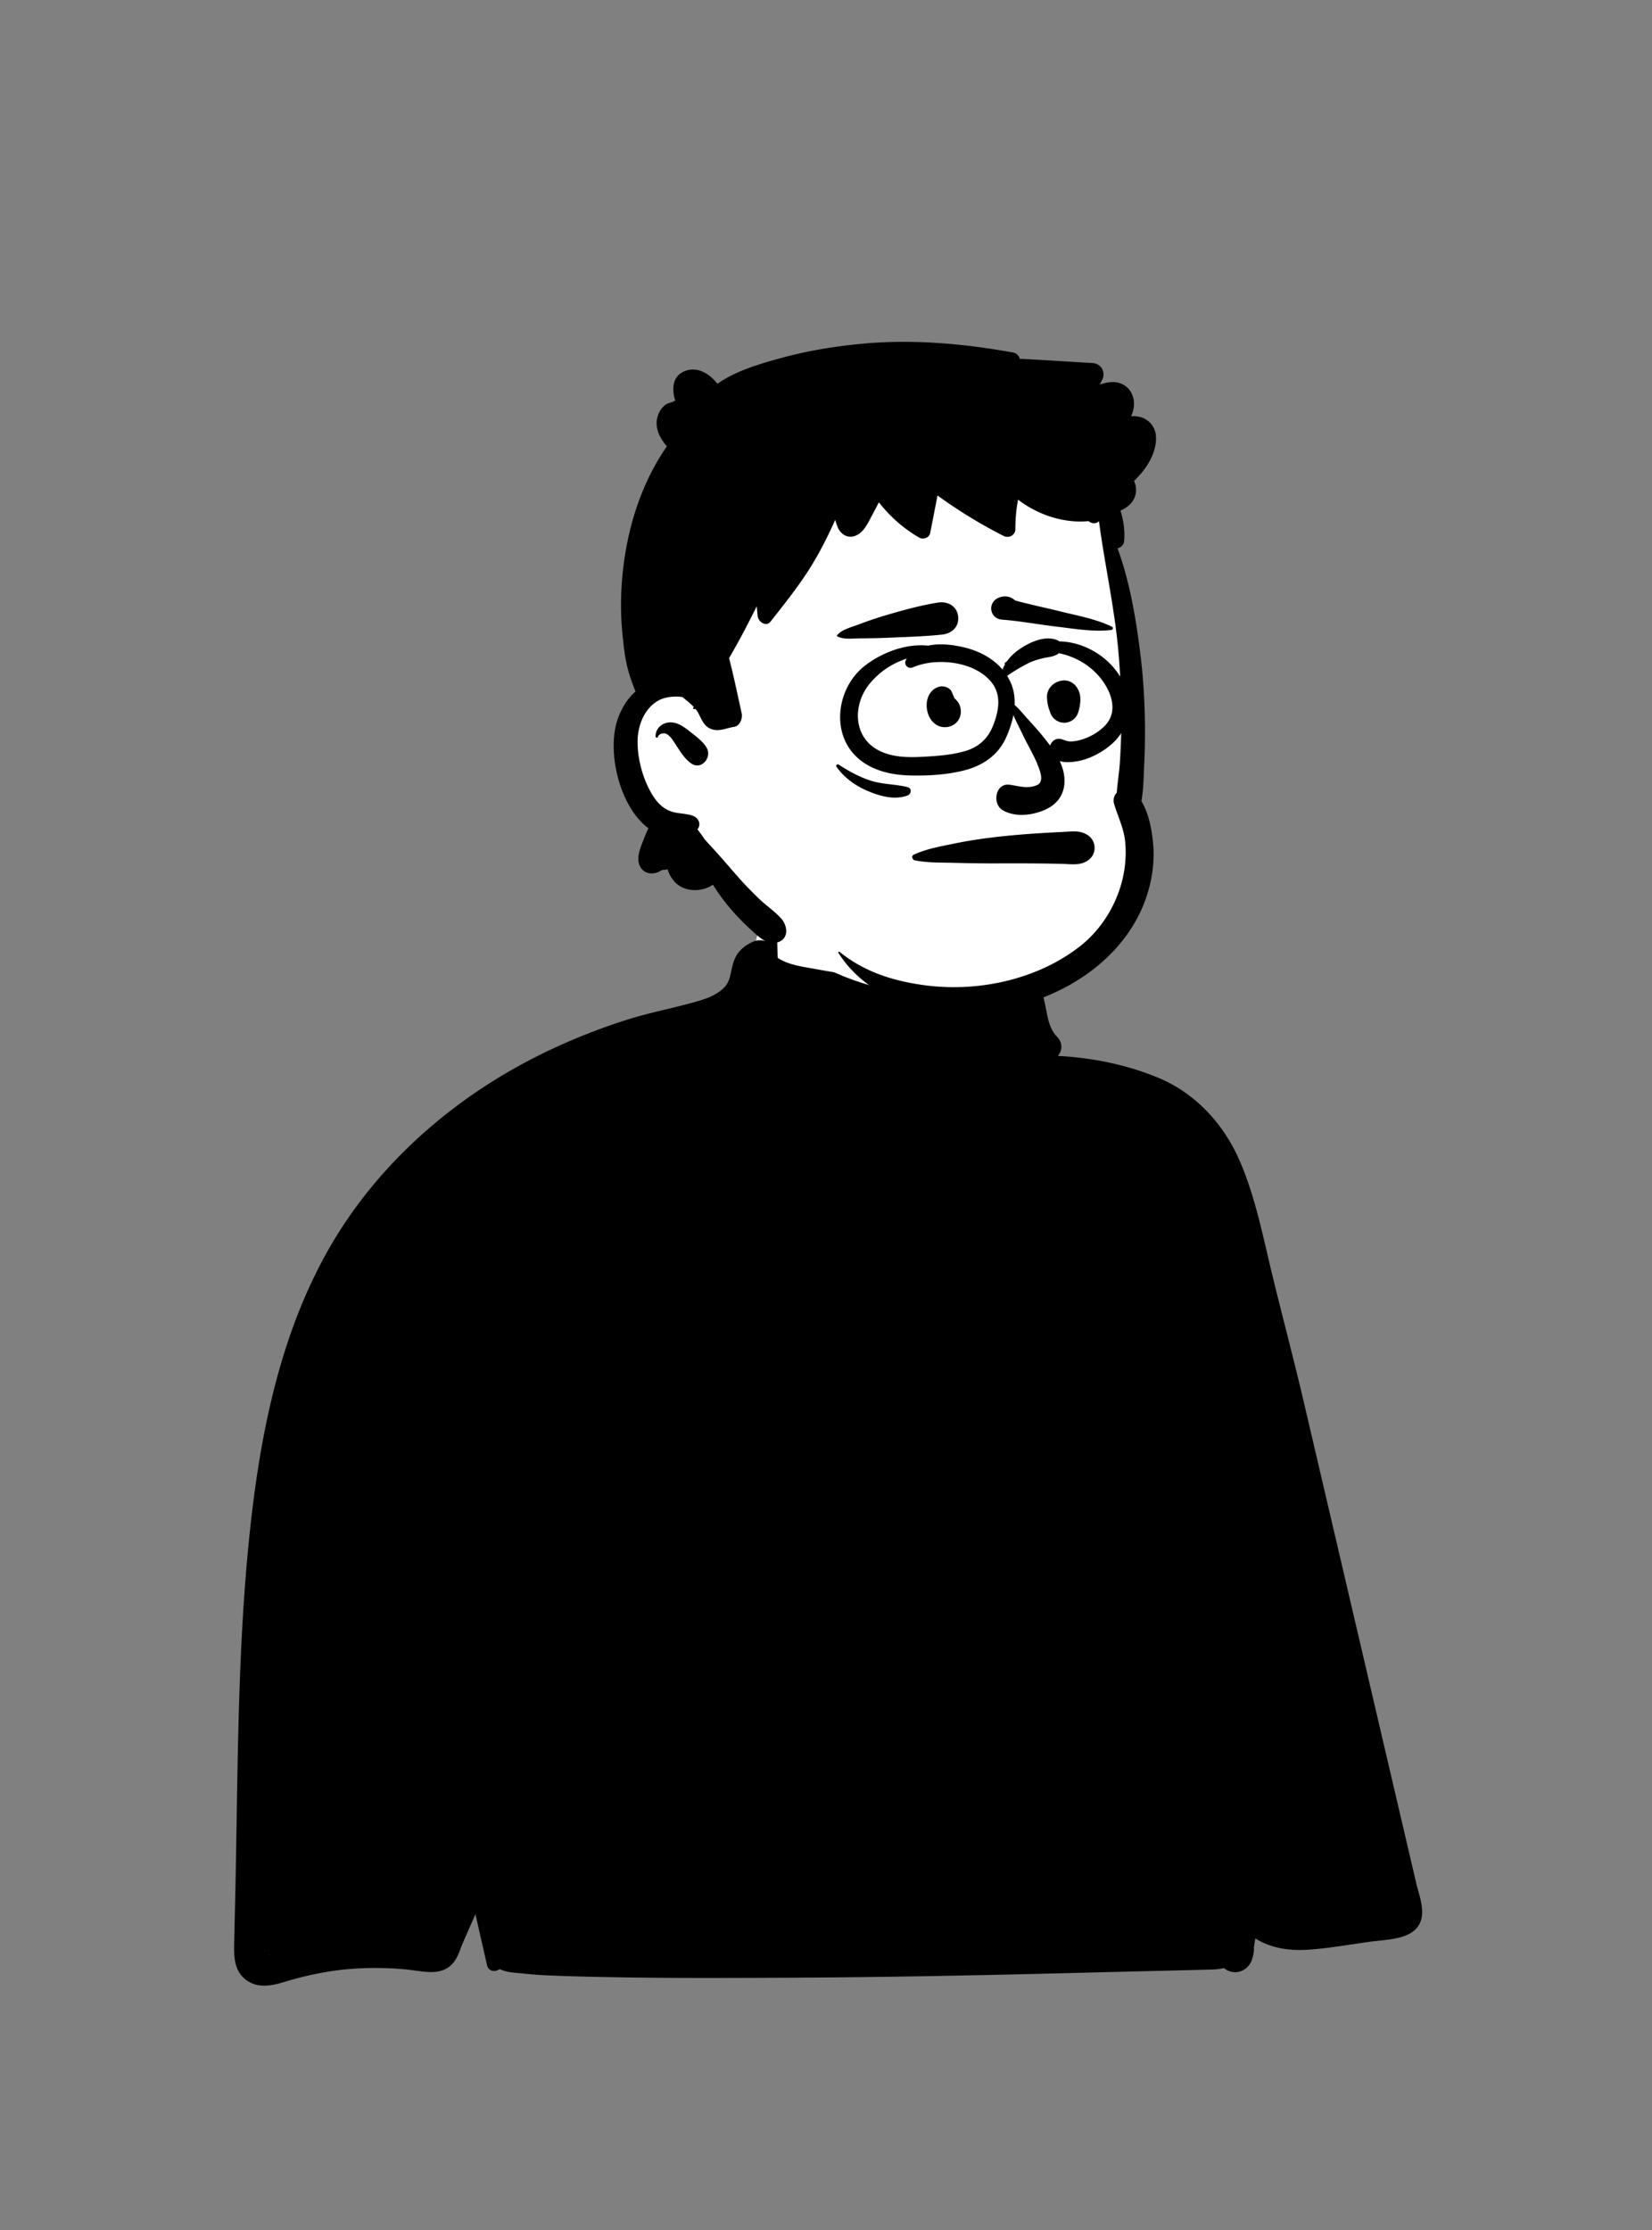 <svg xmlns="http://www.w3.org/2000/svg" width="512" height="691" fill="none" viewBox="0 0 512 691">
  <rect x="0" y="0" width="512" height="691" fill="#808080" stroke="none"/>
  <path fill="#fff" fill-rule="evenodd" d="M181.099 327.111c22.438-4.942 35.747-4.942 43.277-12.599 7.53-7.657 8.897-20.8 12.021-30.949 1.721-5.591 18.584-10.67 34.943-9.875 13.331.648 26.765 6.277 27.803 9.875 2.311 8.013 6.028 42.314 18.25 47.584 12.222 5.27 38.315.465 45.775 13.05 7.46 12.585 31.96 63.886 31.96 75.84 0 11.953-239.525 8.298-239.525 8.298s3.058-96.281 25.496-101.224Z" clip-rule="evenodd"/>
  <path fill="#000" fill-rule="evenodd" d="M83.284 605.556c.342.243.072.248 0 0Zm-1.33-.992c.023.018.05.036.077.054-.27-.022-.438-.297-.077-.054m354.479-31.692c-1.505-6.432-3.006-12.869-4.512-19.301-3.141-13.451-6.287-26.906-9.428-40.361-6.152-26.314-12.3-52.629-18.452-78.944-3.124-13.374-6.693-26.644-9.916-39.995-2.821-11.701-5.151-23.682-9.996-34.757-4.945-11.305-13.63-20.753-25.132-25.544-9.685-4.03-20.579-6.261-31.125-6.771 1.325-1.622 1.636-4.025-.298-5.986-2.397-2.429-2.884-6.04-3.524-9.253-.798-4.017-2.037-8.321-4.426-11.702-1.01-1.429-2.479-2.096-4.21-1.713-1.063.235-2.109.51-3.141.821a7.3 7.3 0 0 1-.951-1.123c-.654-1-1.077-2.465-2.015-3.232-.635-.523-1.357-.649-2.1-.27-1.997 1.014-2.163 4.084-1.736 5.968.086.365.19.73.316 1.086-.135.063-.275.126-.414.189h-.005c-2.605-.495-5.931.55-8.473.803-2.953.293-5.918.487-8.883.581-6.071.194-12.151.014-18.195-.595-5.891-.586-11.741-1.528-17.56-2.592-3.623-.662-8.04-1.212-11.222-3.389-.05-1.086-.077-2.177-.1-3.264-.045-1.888.055-3.371-.95-5.03-.014-.018-.037-.023-.059-.014-1.244.65-2.136 1.758-2.79 3.075-1.194-.32-2.479-.275-3.592.189-1.573.654-2.745 1.406-3.966 2.614-1.817 1.79-2.348 3.881-2.88 6.284-.383 1.722-.622 2.952-1.307 4.106-.149.248-.307.509-.478.748-.063.063-.18.185-.379.392-.198.199-.396.393-.599.586-.117.118-.694.586-.604.523-2.497 1.857-4.755 2.556-7.838 3.444-6.634 1.911-13.431 3.16-20.043 5.188-7.224 2.218-14.291 4.913-21.201 7.974-26.875 11.904-50.929 30.75-67.33 55.293-19.101 28.587-26.132 63.308-29.616 96.97-3.813 36.894-3.547 74.207-4.381 111.254l-.311 13.902c-.104 4.53-.383 9.407 3.637 12.458 3.583 2.714 7.946 1.862 11.912.64a103.077 103.077 0 0 1 12.945-3.083c8.256-1.393 16.775-1.559 25.104-.748 4.475.437 9.951 2.096 13.629-1.411 1.321-1.262 2.082-2.862 2.704-4.543.775-2.074 1.681-4.107 2.583-6.144.743-1.677 1.483-3.363 2.222-5.044 1.199 5.251 2.398 10.502 3.596 15.758.474 2.069 2.632 2.227 3.935 1.222 2.127 1.14 4.922 1.118 7.337 1.397 3.886.446 7.802.6 11.705.735 7.649.261 15.297.405 22.95.505 15.604.198 31.207.126 46.806.058 30.904-.135 61.805-.766 92.696-1.568 8.699-.226 17.397-.429 26.095-.64 4.346-.104 8.695-.208 13.044-.329 1.303-.037 2.618-.158 3.854-.447h.004a5.07 5.07 0 0 0 2.033 1.073c2.889.793 5.76-.974 6.625-3.764.401-1.28.681-2.452.581-3.696l.447-2.813c4.822 3.052 10.61 3.881 16.32 3.503 6.459-.428 12.917-1.609 19.326-2.488 6.017-.825 15.77-.559 16.059-8.871.103-3.043-1.182-6.455-1.866-9.385l-2.461-10.529" clip-rule="evenodd"/>
  <path fill="#fff" fill-rule="evenodd" d="M276.751 115.059c25.591 0 52.061 19.838 61.442 32.497 7.887 10.644 12.133 58.773 12.133 91.299 0 6.803 3.754 19.626 2.658 26.133-4.014 23.844-21.502 43.842-56.116 43.842-34.613 0-59.43-13.722-85.158-50.562-12.483 0-18.533-9.574-18.62-24.683-.088-15.108 12.049-20.605 12.049-20.605s-4.328-59.625 6.571-75.149c10.899-15.523 39.449-22.772 65.041-22.772Z" clip-rule="evenodd"/>
  <path fill="#000" fill-rule="evenodd" d="M265.982 106.628c16.157-1.636 31.99-.262 47.914 2.583 1.217.22 1.906 1.019 2.163 1.978 7.5.343 15.009.893 22.499 1.304 2.718.148 4.259 2.834 3.02 5.26-.248.482-.505.95-.767 1.419l.329-.108c2.253-.723 4.687-1.079 6.883.068 2.794 1.46 3.89 4.683 3.272 7.649-.158.757-.423 1.483-.725 2.191a9.315 9.315 0 0 1 1.843.054c3.263.433 5.688 2.934 5.859 6.265.253 5.03-2.988 10.133-6.805 13.734a6.377 6.377 0 0 1 .535 3.846c-.459 2.691-2.441 4.302-4.739 5.353.958 3.043 1.411 6.225 1.144 9.476-.09 1.085-1.039 1.982-2.041 2.202 3.735 10.283 5.625 21.324 6.985 32.082.969 7.654 1.446 15.353 1.504 23.065.029 3.482-.029 6.967-.175 10.45l-.058 1.305c-.181 3.765-.19 7.717-.866 11.441 2.308 3.926 3.236 8.799 3.628 13.197.487 5.445-.284 11.062-2.001 16.241-6.481 19.572-26.042 31.922-45.688 35.132-18.186 2.97-39.229-1.028-49.857-17.548-.166-.262.19-.478.397-.306 7.603 6.184 16.423 8.942 26.006 10.285 16.568 2.318 35.19-1.613 48.486-12.034 6.382-5.004 10.984-12.288 13.008-20.127 1.032-4.006 1.388-8.185.982-12.309-.415-4.183-2.267-7.753-3.434-11.706-.392-1.335.022-2.574.838-3.457.23-3.21.771-6.447.978-9.647.23-3.638.37-7.275.419-10.917.095-7.555-.22-15.123-.856-22.645-1.163-13.776-4.25-27.217-6.062-40.875-.671.602-1.632.849-2.64.323l-.105-.057-.55-.315c-.031 0-.067.005-.099.009-3.763.365-7.666-.158-11.272-1.281a33.143 33.143 0 0 1-10.403-5.377c-.594 3.016-.842 6.063-.846 9.137-.005 1.92-2.038 2.917-3.651 2.096a152.2 152.2 0 0 1-20.471-12.526c-.758 3.881-1.514 7.761-2.277 11.647-.292 1.497-2.199 2.101-3.42 1.389a43.342 43.342 0 0 1-12.471-10.927 856.652 856.652 0 0 1-2.055 3.91l-1.037 1.95c-1.023 1.915-2.393 4.034-4.633 4.647-2.371.649-4.35-.888-5.147-3.034a36.975 36.975 0 0 1-.676-2.042c-2.02 4.612-4.3 9.12-6.878 13.42-3.867 6.449-8.51 12.197-13.138 18.092-1.406 1.79-3.813.081-4.007-1.658a106.13 106.13 0 0 1-.289-3.075c-2.697 5.444-5.511 10.836-8.577 16.072l.439 1.72c1.265 5.084 2.316 10.204 3.458 15.314.369 1.649-.508 4.007-2.434 4.287-2.301.336-4.479 1.512-6.836.703-2.57-.883-3.078-3.105-4.291-5.211a8.535 8.535 0 0 0-.827-1.171l-.077.1c-.189.249-.64-.022-.527-.306l.132-.328c-1.043-1.106-2.29-2.03-3.437-3.023-2.726-.459-5.792.044-7.67 1.152-4.278 2.523-6.242 7.725-6.283 12.508-.049 5.598 1.685 11.891 4.615 16.678 1.289 2.105 3.056 4.006 5.39 4.94 2.317.928 4.828.64 7.185 1.514 1.559.582 2.519 2.313 1.577 3.881-.063.109-.135.207-.203.311l.701.931c.483.645.985 1.335 1.454 2.053 1.199 1.38 2.461 2.709 3.682 4.066 2.258 2.501 4.449 5.071 6.67 7.608 2.096 2.394 4.314 4.643 6.599 6.856 2.159 2.097 4.854 3.859 6.837 6.095 1.929 2.182 2.452 5.99-.721 7.253-3.511 1.4-6.619-1.882-8.982-4.07l-.1-.091c-4.332-3.987-8.244-8.543-11.351-13.56-3.077 2.095-7.528 2.295-10.593.201-1.612-1.102-2.849-2.954-3.451-4.969a7.267 7.267 0 0 1-1.686.193c-.284.165-.569.325-.858.475-2.285 1.189-5.093.658-6.138-1.871-.953-2.296.029-4.904.886-7.116l.177-.457c.487-1.262 1.023-2.636 1.69-3.93-1.856-1.397-3.443-3.133-4.786-5.107-4.512-6.649-6.765-16.372-5.769-24.305.599-4.786 2.848-9.745 6.53-12.973l-.135-.351c-1.032-2.619-1.97-5.247-2.578-8.014-.712-3.236-1.059-6.59-1.374-9.885-.667-6.96-.487-14.077.401-21.009 1.667-13.05 5.895-25.86 13.399-36.719-2.127-2.547-3.813-5.544-2.934-8.992.401-1.583 1.316-3.083 2.695-3.99.762-.499 1.668-.576 2.43-.991l.229-.126c.334-.195.078-.174-.121-1.082-.789-3.624-.135-7.126 3.853-8.33 3.755-1.131 7.306 1.271 9.528 4.134 5.814-4.125 13.476-6.284 20.214-8.118 7.662-2.079 15.522-3.376 23.415-4.179Zm-62.801 121.567c-.028-2.952 2.771-4.773 5.525-4.29 1.85.321 3.392 1.425 4.841 2.566l.706.559c1.764 1.385 3.79 2.878 4.841 4.839 1.542 2.894-1.716 6.788-4.759 4.76-2.086-1.399-3.424-3.64-4.793-5.722l-.142-.215c-.622-.933-1.167-1.924-2.019-2.673l-.184-.161c-.281-.239-.581-.456-.943-.56-.698-.2-1.991.081-2.298.911l-.028.085c-.112.42-.743.329-.747-.099Z" clip-rule="evenodd"/>
  <path fill="#000" fill-rule="evenodd" d="m329.34 257.795.372-.019c2.538-.144 5.002-.515 7.269.907a4.731 4.731 0 0 1 0 8.075c-2.382 1.485-4.97.997-7.641.928a440.495 440.495 0 0 0-6.602-.121 853.233 853.233 0 0 0-13.193-.034 411.03 411.03 0 0 1-11.908-.123l-1.7-.044c-4.07-.111-8.331.029-12.339-.763l-.172-.03.005-.008c-.695-.234-1.062-1.341-.232-1.726 3.977-1.844 8.524-2.617 12.796-3.495 4.325-.887 8.724-1.528 13.11-2.03 4.381-.5 8.793-.854 13.193-1.134 2.346-.151 4.694-.275 7.042-.383Zm-13.311-56.668.29-.195c3.186-2.103 7.763-4.129 11.434-2.532.207.09.383.208.535.343a21.04 21.04 0 0 1 2.717.229c7.186 1.084 13.826 5.8 17.072 12.293 3.69 7.38 1.937 15.157-4.592 20.177-3.208 2.466-6.978 4.241-11.037 4.642-1.327.13-2.733.156-4.007-.246.603 1.284 1.062 2.626 1.298 4.041.808 4.846-1.113 8.841-5.626 10.933-3.966 1.84-9.455 2.545-13.377.223-3.315-1.962-2.229-8.456 2.133-7.874 2.945.392 5.6 1.376 8.51.12 2.372-1.023.933-4.475.218-6.291-1.196-3.035-2.956-5.893-4.383-8.839l-.263-.554c-.898-1.922-2.012-3.952-2.866-6.023-.469 2.433-1.312 4.819-2.304 7.029-2.355 5.243-6.915 8.451-12.347 9.953-5.585 1.544-12.14 1.903-17.898 1.713-5.856-.193-12.022-1.727-16.307-5.973-7.849-7.776-5.595-21.383 2.665-27.883 5.343-4.205 12.872-7.087 19.786-6.34 3.463-.78 7.336-.337 10.801.448 4.688 1.063 9.164 3.337 12.229 6.959.227-.57.49-1.116.79-1.637-.135-.062-.219-.263-.086-.382.244-.22.495-.43.747-.641.998-1.4 2.287-2.62 3.868-3.693Zm-56.797 36.448c-.282-.4.27-.919.665-.665 3.243 2.091 6.637 3.992 10.355 5.1 3.632 1.082 7.407.971 11.055 1.895 1.371.348 1.153 2.131 0 2.568-4.015 1.521-8.545.244-12.359-1.371-3.87-1.638-7.276-4.074-9.716-7.527Zm21.761-33.403.097-.117-.236.079c-4.544 1.529-8.286 4.052-11.327 7.734-5.183 6.275-5.245 16.252 2.506 20.493 4.178 2.286 9.111 2.393 13.75 2.151l.938-.05c4.073-.224 8.23-.558 12.16-1.659 4.287-1.202 7.265-3.793 8.905-7.968l.136-.352c1.636-4.298 2.488-9.077-.549-12.967-5.146-6.589-17.035-7.905-24.383-4.755-1.76.754-3.172-1.087-1.997-2.589Zm47.158-1.768a2.239 2.239 0 0 1-.398.316c-1.475.884-3.134.893-4.769 1.299-1.507.374-2.981.83-4.367 1.535a54.342 54.342 0 0 0-6.483 3.875c.442.705.836 1.449 1.175 2.237.935 2.177 1.25 4.47 1.151 6.773 1.435 1.241 2.634 2.785 3.904 4.18l1.12 1.232c1.306 1.441 2.604 2.898 3.819 4.41a93.94 93.94 0 0 1 2.16 2.767 3.14 3.14 0 0 1 .405-.822c.687-.99 1.746-1.49 2.957-1.204 1.06.252 1.769.731 2.876.739 1.356.009 2.663-.283 3.947-.702 2.523-.823 4.996-2.302 6.841-4.218 4.164-4.325 1.967-10.419-1.281-14.539-3.291-4.174-8.017-6.884-13.057-7.878Zm-37.089 10.388c1.336-.386 3.325.223 3.914 1.593l.421.998a11.793 11.793 0 0 1 .371.977l.396.306c.337.375.65.77.936 1.187a5.286 5.286 0 0 1 .528 3.94c-.573 2.145-2.543 3.522-4.728 3.535-6.396.038-7.963-10.767-1.838-12.536Zm38.585-1.941c2.955-.132 4.923 2.478 5.159 5.159.134 1.527-.175 3.195-.612 4.655-.653 2.177-2.728 3.542-4.965 3.242-1.781-.24-3.354-1.594-3.798-3.334a12.858 12.858 0 0 1-.944-4.563c-.054-2.891 2.407-5.036 5.16-5.159Zm-38.999-24.129c2.997-.483 5.86.974 6.296 4.195.439 3.25-1.954 5.397-4.955 5.716-5.658.602-11.435.744-17.12.993-2.372.103-4.746.147-7.119.168l-1.187.008c-2.207.014-5.086.449-7.081-.637-.13-.071-.125-.231-.042-.332 1.401-1.726 4.3-2.461 6.372-3.222l.175-.065c2.623-.989 5.275-1.916 7.962-2.718l1.365-.405c5.021-1.478 10.186-2.87 15.334-3.701Zm19.025-1.58c1.853-.697 3.681-.263 4.94.915 4.213 1.173 8.549 2.072 12.789 3.099l1.154.284c5.316 1.326 11.157 2.348 16.1 4.78.525.259.195.928-.267.985-5.506.669-11.439-.395-16.914-1.035-5.609-.656-11.246-1.737-16.872-2.161-4.038-.304-4.625-5.478-.93-6.867Z" clip-rule="evenodd"/>
</svg>
